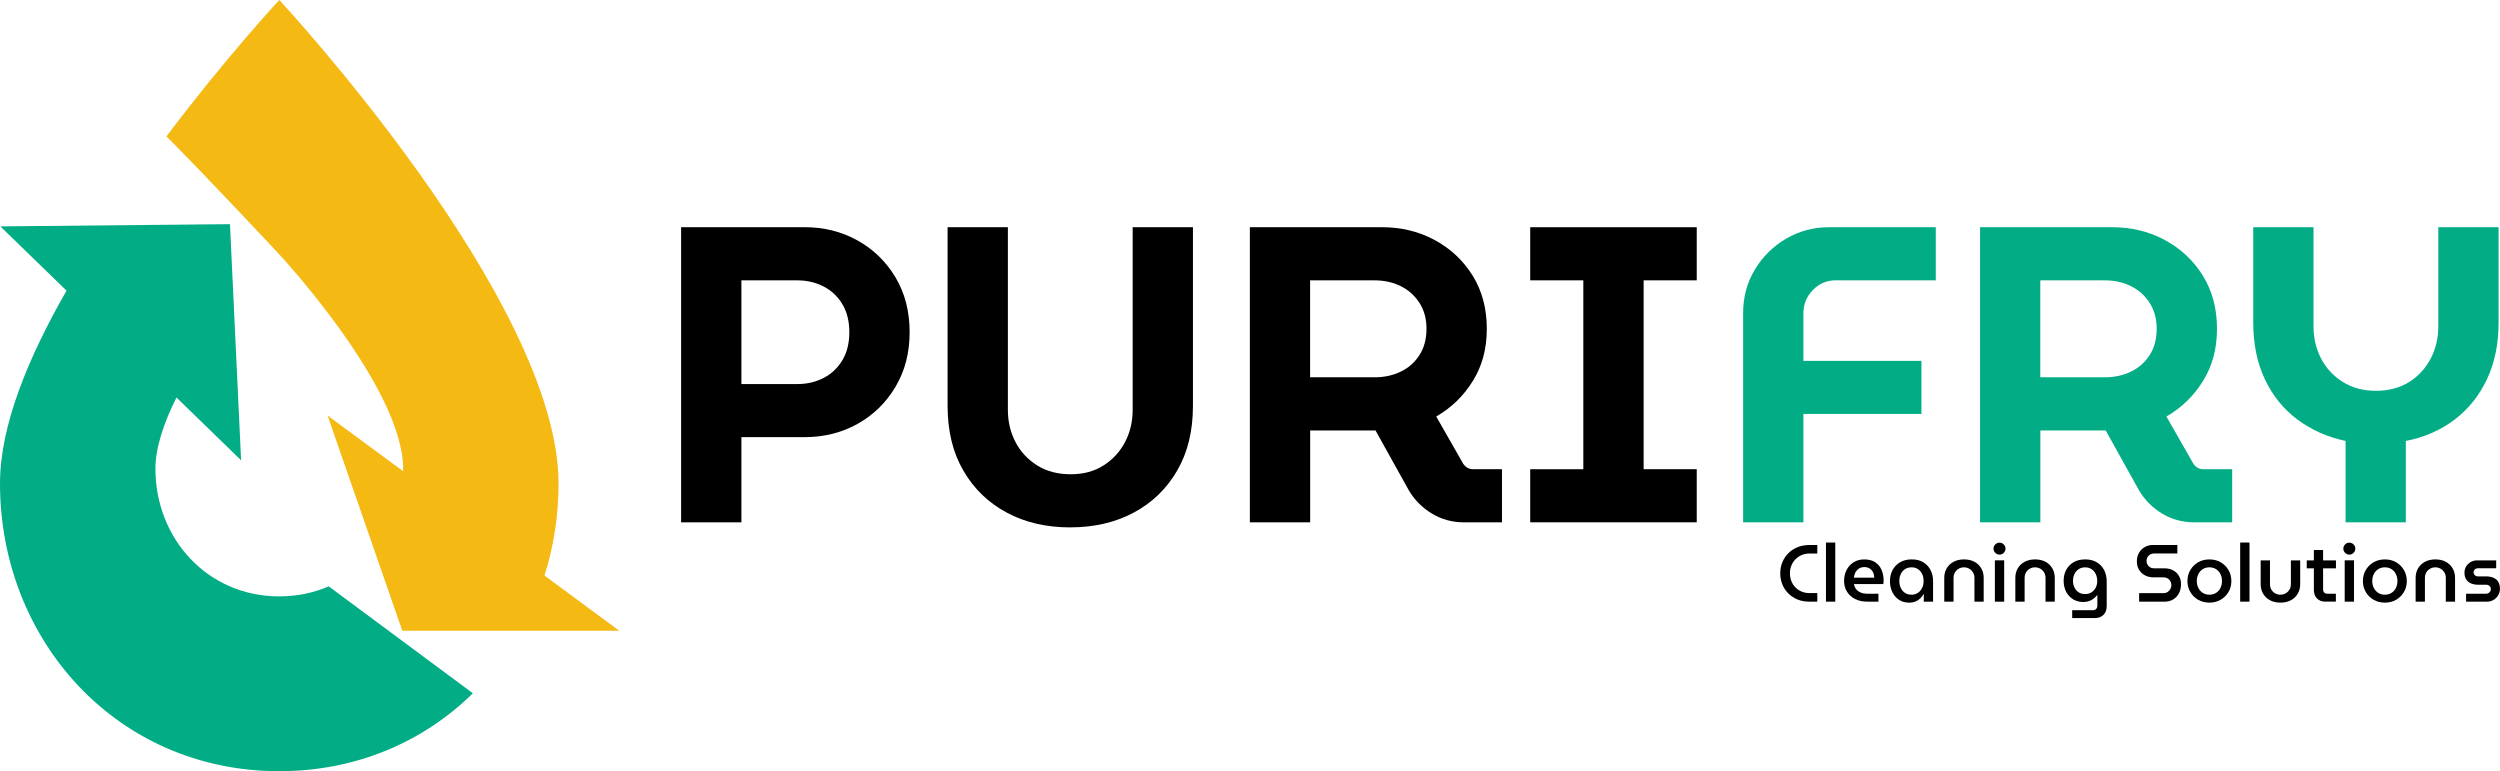<svg xmlns="http://www.w3.org/2000/svg" id="Layer_2" data-name="Layer 2" viewBox="0 0 1028.5 317.27"><defs><style>      .cls-1 {        fill: #02ad86;      }      .cls-2 {        fill: #f4b913;      }    </style></defs><g id="Layer_1-2" data-name="Layer 1"><g><path class="cls-2" d="M224,236.8c3.78-11.94,5.79-24.69,5.79-37.87,0-75.57-114.89-198.93-114.89-198.93,0,0-21.81,23.42-46.43,56.1,15.83,15.79,46.43,48.56,46.43,48.56,0,0,50.95,54.7,50.95,88.21,0,.33,0,.66-.01,.99l-31.08-22.92,30.74,88.54h89.25l-30.74-22.69Z"></path><path class="cls-1" d="M135.25,241.22c-6.13,2.65-12.98,4.13-20.36,4.13-29.74,0-50.95-23.97-50.95-52.48,0-8.78,3.5-19.02,8.66-29.34l26.59,25.84-4.58-97.15L.14,93.13l27.22,26.44C11.59,147.19,0,175.03,0,198.93c0,64.28,47.83,118.34,114.89,118.34,31.95,0,59.53-12.27,79.65-32.06l-59.3-43.98Z"></path><g><path d="M744.34,247.52c-1.82,0-3.46-.31-4.91-.92-1.46-.61-2.71-1.45-3.76-2.51-1.06-1.07-1.87-2.3-2.43-3.71-.57-1.41-.85-2.91-.85-4.51s.28-3.1,.85-4.51c.57-1.41,1.38-2.65,2.43-3.71,1.05-1.07,2.31-1.9,3.76-2.51,1.45-.61,3.09-.92,4.91-.92h3.3v3.5h-3.2c-1.18,0-2.25,.21-3.23,.63-.98,.42-1.83,1-2.55,1.73-.72,.73-1.28,1.59-1.68,2.58-.4,.99-.6,2.06-.6,3.21s.2,2.23,.6,3.23c.4,1,.96,1.86,1.68,2.58,.72,.72,1.57,1.29,2.55,1.7,.98,.41,2.05,.62,3.23,.62h3.2v3.53h-3.3Z"></path><path d="M751.2,247.52v-24.32h3.83v24.32h-3.83Z"></path><path d="M768.22,247.52c-1.91,0-3.58-.36-5.01-1.08-1.43-.72-2.55-1.72-3.35-3-.8-1.28-1.2-2.75-1.2-4.41,0-1.75,.35-3.3,1.07-4.63,.71-1.33,1.69-2.38,2.93-3.13,1.24-.75,2.68-1.13,4.3-1.13,1.82,0,3.32,.39,4.5,1.17,1.18,.78,2.05,1.82,2.61,3.13,.57,1.31,.85,2.78,.85,4.4,0,.22-.01,.48-.03,.77-.02,.29-.06,.51-.1,.67h-12.06c.13,.89,.46,1.63,.97,2.21,.51,.59,1.15,1.03,1.93,1.33s1.64,.45,2.6,.45h4.56v3.26h-4.56Zm-5.53-9.86h8.39c-.02-.42-.08-.84-.18-1.27-.1-.42-.26-.82-.47-1.2-.21-.38-.48-.7-.8-.98-.32-.28-.71-.5-1.15-.67-.44-.17-.96-.25-1.53-.25-.67,0-1.25,.13-1.77,.38s-.94,.59-1.3,1c-.36,.41-.63,.88-.82,1.4-.19,.52-.32,1.05-.38,1.58Z"></path><path d="M785.38,247.92c-1.62,0-3.02-.4-4.2-1.2-1.18-.8-2.08-1.87-2.71-3.21-.63-1.34-.95-2.83-.95-4.45s.36-3.2,1.08-4.55c.72-1.34,1.75-2.41,3.1-3.2,1.34-.79,2.95-1.18,4.81-1.18s3.41,.39,4.71,1.18c1.3,.79,2.3,1.85,3,3.2,.7,1.34,1.05,2.84,1.05,4.48v8.53h-3.83v-3.16h-.07c-.33,.62-.77,1.21-1.3,1.75-.53,.54-1.19,.98-1.97,1.32-.78,.33-1.69,.5-2.73,.5Zm1.03-3.26c1,0,1.87-.25,2.61-.75,.74-.5,1.32-1.18,1.73-2.03,.41-.85,.62-1.82,.62-2.88s-.2-2.02-.6-2.85c-.4-.83-.97-1.5-1.7-2-.73-.5-1.61-.75-2.63-.75s-1.98,.25-2.73,.75c-.75,.5-1.33,1.17-1.73,2.02-.4,.84-.6,1.8-.6,2.86s.2,1.99,.6,2.85c.4,.85,.97,1.53,1.72,2.03,.74,.5,1.65,.75,2.71,.75Z"></path><path d="M799.87,247.52v-9.79c0-1.47,.33-2.77,1-3.91,.67-1.14,1.61-2.04,2.83-2.7,1.22-.65,2.65-.98,4.3-.98s3.07,.33,4.28,.98c1.21,.66,2.15,1.55,2.81,2.7,.67,1.14,1,2.45,1,3.91v9.79h-3.8v-9.76c0-.87-.2-1.63-.6-2.28-.4-.65-.93-1.17-1.58-1.53-.66-.37-1.37-.55-2.15-.55s-1.46,.18-2.12,.55c-.66,.37-1.18,.88-1.57,1.53-.39,.66-.58,1.42-.58,2.28v9.76h-3.83Z"></path><path d="M822.59,228.17c-.67,0-1.24-.24-1.73-.73-.49-.49-.73-1.07-.73-1.73s.24-1.24,.73-1.73,1.07-.73,1.73-.73,1.27,.24,1.75,.73c.48,.49,.72,1.07,.72,1.73s-.24,1.24-.72,1.73c-.48,.49-1.06,.73-1.75,.73Zm-1.9,19.35v-16.99h3.83v16.99h-3.83Z"></path><path d="M829.11,247.52v-9.79c0-1.47,.33-2.77,1-3.91,.67-1.14,1.61-2.04,2.83-2.7,1.22-.65,2.65-.98,4.3-.98s3.07,.33,4.28,.98c1.21,.66,2.15,1.55,2.81,2.7,.67,1.14,1,2.45,1,3.91v9.79h-3.8v-9.76c0-.87-.2-1.63-.6-2.28-.4-.65-.93-1.17-1.58-1.53-.66-.37-1.37-.55-2.15-.55s-1.46,.18-2.12,.55c-.66,.37-1.18,.88-1.57,1.53-.39,.66-.58,1.42-.58,2.28v9.76h-3.83Z"></path><path d="M852.5,254.29v-3.26h8.53c.58,0,1.03-.18,1.35-.53,.32-.36,.48-.8,.48-1.33v-4.4h-.03c-.49,.6-1.01,1.12-1.57,1.55-.56,.43-1.18,.77-1.88,1-.7,.23-1.47,.35-2.31,.35-1.55,0-2.94-.37-4.16-1.1-1.22-.73-2.18-1.76-2.88-3.08-.7-1.32-1.05-2.84-1.05-4.55s.35-3.16,1.05-4.48c.7-1.32,1.7-2.37,3.01-3.15,1.31-.78,2.91-1.17,4.8-1.17s3.36,.38,4.68,1.13,2.35,1.82,3.08,3.18c.73,1.37,1.1,2.96,1.1,4.78v10.09c0,1.53-.44,2.74-1.33,3.63-.89,.89-2.1,1.33-3.63,1.33h-9.23Zm5.3-9.89c1.02,0,1.9-.24,2.65-.72,.74-.48,1.32-1.12,1.73-1.93,.41-.81,.62-1.72,.62-2.71,0-1.07-.2-2.02-.6-2.86-.4-.84-.97-1.52-1.72-2.02-.74-.5-1.64-.75-2.68-.75s-1.9,.25-2.65,.75c-.74,.5-1.32,1.17-1.72,2-.4,.83-.6,1.77-.6,2.81s.2,1.91,.6,2.73c.4,.82,.97,1.48,1.72,1.97,.74,.49,1.63,.73,2.65,.73Z"></path><path d="M880.04,247.52v-3.5h10.03c.64,0,1.2-.16,1.68-.47,.48-.31,.85-.72,1.13-1.22s.42-1.03,.42-1.58c0-.6-.13-1.14-.4-1.63-.27-.49-.64-.88-1.12-1.17-.48-.29-1.03-.43-1.65-.43h-4.16c-1.31,0-2.48-.27-3.51-.82-1.03-.54-1.85-1.3-2.45-2.28-.6-.98-.9-2.13-.9-3.46s.29-2.5,.87-3.51c.58-1.01,1.37-1.8,2.36-2.38,1-.58,2.13-.87,3.4-.87h10.03v3.5h-9.66c-.58,0-1.1,.15-1.57,.43-.47,.29-.83,.67-1.08,1.13-.26,.47-.38,.97-.38,1.5s.13,1.06,.38,1.52c.25,.46,.61,.82,1.07,1.1,.45,.28,.97,.42,1.55,.42h4.26c1.42,0,2.65,.28,3.68,.83s1.83,1.32,2.4,2.3c.57,.98,.85,2.1,.85,3.36,0,1.49-.29,2.77-.88,3.85-.59,1.08-1.39,1.91-2.4,2.5-1.01,.59-2.15,.88-3.41,.88h-10.53Z"></path><path d="M908.96,247.92c-1.75,0-3.31-.39-4.66-1.18s-2.43-1.85-3.21-3.2c-.79-1.34-1.18-2.85-1.18-4.51s.39-3.17,1.18-4.51c.79-1.34,1.86-2.41,3.21-3.2,1.35-.79,2.91-1.18,4.66-1.18s3.28,.39,4.63,1.18c1.35,.79,2.43,1.85,3.21,3.18,.79,1.33,1.18,2.84,1.18,4.53s-.39,3.17-1.18,4.51c-.79,1.34-1.86,2.41-3.21,3.2s-2.9,1.18-4.63,1.18Zm0-3.26c1.04,0,1.95-.25,2.73-.75,.78-.5,1.38-1.17,1.8-2.02,.42-.84,.63-1.8,.63-2.86s-.21-1.99-.63-2.85c-.42-.85-1.02-1.53-1.8-2.03-.78-.5-1.69-.75-2.73-.75s-1.98,.25-2.75,.75c-.77,.5-1.37,1.17-1.8,2.02-.43,.84-.65,1.8-.65,2.86s.22,1.99,.65,2.85c.43,.85,1.03,1.53,1.8,2.03,.77,.5,1.68,.75,2.75,.75Z"></path><path d="M921.61,247.52v-24.32h3.83v24.32h-3.83Z"></path><path d="M938.17,247.92c-1.64,0-3.08-.33-4.3-.98-1.22-.65-2.17-1.56-2.83-2.71-.67-1.15-1-2.45-1-3.9v-9.79h3.83v9.76c0,.87,.19,1.63,.58,2.28,.39,.66,.91,1.17,1.57,1.53,.65,.37,1.37,.55,2.15,.55s1.49-.18,2.15-.55c.65-.37,1.18-.88,1.57-1.53,.39-.65,.58-1.42,.58-2.28v-9.76h3.83v9.79c0,1.44-.33,2.74-1,3.9-.67,1.16-1.61,2.06-2.83,2.71s-2.65,.98-4.3,.98Z"></path><path d="M948.99,233.8v-3.26h12.02v3.26h-12.02Zm7.76,13.72c-1.51,0-2.69-.43-3.55-1.3-.85-.87-1.28-2.04-1.28-3.53v-16.42h3.8v16.25c0,.51,.15,.93,.47,1.25,.31,.32,.72,.48,1.23,.48h3.56v3.26h-4.23Z"></path><path d="M966.51,228.17c-.67,0-1.24-.24-1.73-.73-.49-.49-.73-1.07-.73-1.73s.24-1.24,.73-1.73,1.07-.73,1.73-.73,1.27,.24,1.75,.73c.48,.49,.72,1.07,.72,1.73s-.24,1.24-.72,1.73c-.48,.49-1.06,.73-1.75,.73Zm-1.9,19.35v-16.99h3.83v16.99h-3.83Z"></path><path d="M981.14,247.92c-1.75,0-3.31-.39-4.66-1.18s-2.43-1.85-3.21-3.2c-.79-1.34-1.18-2.85-1.18-4.51s.39-3.17,1.18-4.51c.79-1.34,1.86-2.41,3.21-3.2,1.35-.79,2.91-1.18,4.66-1.18s3.28,.39,4.63,1.18c1.35,.79,2.43,1.85,3.21,3.18,.79,1.33,1.18,2.84,1.18,4.53s-.39,3.17-1.18,4.51c-.79,1.34-1.86,2.41-3.21,3.2s-2.9,1.18-4.63,1.18Zm0-3.26c1.04,0,1.95-.25,2.73-.75,.78-.5,1.38-1.17,1.8-2.02,.42-.84,.63-1.8,.63-2.86s-.21-1.99-.63-2.85c-.42-.85-1.02-1.53-1.8-2.03-.78-.5-1.69-.75-2.73-.75s-1.98,.25-2.75,.75c-.77,.5-1.37,1.17-1.8,2.02-.43,.84-.65,1.8-.65,2.86s.22,1.99,.65,2.85c.43,.85,1.03,1.53,1.8,2.03,.77,.5,1.68,.75,2.75,.75Z"></path><path d="M993.79,247.52v-9.79c0-1.47,.33-2.77,1-3.91,.67-1.14,1.61-2.04,2.83-2.7,1.22-.65,2.65-.98,4.3-.98s3.07,.33,4.28,.98c1.21,.66,2.15,1.55,2.81,2.7,.67,1.14,1,2.45,1,3.91v9.79h-3.8v-9.76c0-.87-.2-1.63-.6-2.28-.4-.65-.93-1.17-1.58-1.53-.66-.37-1.37-.55-2.15-.55s-1.46,.18-2.12,.55c-.66,.37-1.18,.88-1.57,1.53-.39,.66-.58,1.42-.58,2.28v9.76h-3.83Z"></path><path d="M1014.55,247.52v-3.26h8.19c.4,0,.75-.09,1.05-.27s.53-.41,.7-.7c.17-.29,.25-.59,.25-.9,0-.35-.08-.67-.23-.93-.16-.27-.38-.48-.67-.65s-.62-.25-1-.25h-3.33c-1.09,0-2.05-.18-2.9-.53-.84-.35-1.51-.9-2-1.65-.49-.74-.73-1.68-.73-2.81,0-.91,.23-1.74,.68-2.5,.45-.75,1.07-1.37,1.85-1.83,.78-.47,1.65-.7,2.63-.7h7.89v3.26h-7.53c-.51,0-.93,.16-1.27,.48-.33,.32-.5,.72-.5,1.18s.17,.83,.5,1.17,.78,.5,1.33,.5h3.23c1.22,0,2.27,.19,3.13,.57,.87,.38,1.53,.94,1.98,1.7s.68,1.71,.68,2.86c0,.93-.23,1.8-.7,2.61s-1.1,1.45-1.92,1.93c-.81,.48-1.73,.72-2.75,.72h-8.59Z"></path></g><g><path d="M280.21,214.89V93.47h50.82c7.98,0,15.23,1.82,21.77,5.46,6.53,3.64,11.73,8.7,15.61,15.18,3.87,6.48,5.81,13.99,5.81,22.55s-1.94,15.93-5.81,22.46c-3.88,6.53-9.08,11.62-15.61,15.26-6.53,3.64-13.79,5.46-21.77,5.46h-26.02v35.04h-24.8Zm24.8-56.89h23.07c3.93,0,7.52-.84,10.75-2.51,3.24-1.67,5.81-4.1,7.72-7.29,1.91-3.18,2.86-7.02,2.86-11.53s-.95-8.35-2.86-11.53c-1.91-3.18-4.48-5.61-7.72-7.28-3.24-1.67-6.82-2.52-10.75-2.52h-23.07v42.67Z"></path><path d="M440.3,216.97c-9.83,0-18.53-2.02-26.1-6.07-7.57-4.05-13.53-9.8-17.86-17.26-4.34-7.46-6.5-16.33-6.5-26.62V93.47h24.8v75.1c0,4.86,1.04,9.28,3.12,13.27,2.08,3.99,5.06,7.2,8.93,9.63,3.87,2.43,8.47,3.64,13.79,3.64s9.71-1.21,13.53-3.64c3.82-2.43,6.76-5.64,8.85-9.63,2.08-3.99,3.12-8.41,3.12-13.27V93.47h24.8v73.54c0,10.29-2.17,19.17-6.5,26.62-4.34,7.46-10.29,13.21-17.87,17.26-7.57,4.05-16.28,6.07-26.1,6.07Z"></path><path d="M514.19,214.89V93.47h54.29c7.98,0,15.23,1.76,21.77,5.29,6.53,3.53,11.73,8.41,15.61,14.66,3.87,6.24,5.81,13.53,5.81,21.85s-1.91,15.24-5.72,21.42c-3.82,6.19-8.85,11.07-15.09,14.66l11.1,19.43c.46,.69,1.04,1.24,1.73,1.65,.69,.41,1.5,.61,2.43,.61h11.79v21.85h-15.61c-4.86,0-9.28-1.21-13.27-3.64s-7.14-5.61-9.45-9.54l-13.7-24.63h-26.88v37.81h-24.8Zm24.8-59.67h26.54c3.93,0,7.52-.78,10.75-2.34,3.24-1.56,5.81-3.84,7.72-6.85,1.91-3.01,2.86-6.59,2.86-10.75s-.98-7.75-2.95-10.75c-1.97-3.01-4.54-5.29-7.72-6.85-3.18-1.56-6.74-2.34-10.67-2.34h-26.54v39.89Z"></path><path d="M629.53,214.89v-21.85h21.85V115.33h-21.85v-21.85h68.51v21.85h-21.85v77.7h21.85v21.85h-68.51Z"></path><path class="cls-1" d="M717.12,214.89v-86.03c0-6.59,1.59-12.55,4.77-17.87,3.18-5.32,7.46-9.57,12.83-12.75,5.38-3.18,11.3-4.77,17.78-4.77h43.88v21.85h-41.11c-3.7,0-6.85,1.33-9.45,3.99-2.6,2.66-3.9,5.84-3.9,9.54v19.6h48.56v21.85h-48.56v44.58h-24.8Z"></path><path class="cls-1" d="M814.59,214.89V93.47h54.29c7.98,0,15.23,1.76,21.77,5.29,6.53,3.53,11.73,8.41,15.61,14.66,3.87,6.24,5.81,13.53,5.81,21.85s-1.91,15.24-5.72,21.42c-3.82,6.19-8.85,11.07-15.09,14.66l11.1,19.43c.46,.69,1.04,1.24,1.73,1.65,.69,.41,1.5,.61,2.43,.61h11.79v21.85h-15.61c-4.86,0-9.28-1.21-13.27-3.64s-7.14-5.61-9.45-9.54l-13.7-24.63h-26.88v37.81h-24.8Zm24.8-59.67h26.54c3.93,0,7.52-.78,10.75-2.34,3.24-1.56,5.81-3.84,7.72-6.85,1.91-3.01,2.86-6.59,2.86-10.75s-.98-7.75-2.95-10.75c-1.97-3.01-4.54-5.29-7.72-6.85-3.18-1.56-6.74-2.34-10.67-2.34h-26.54v39.89Z"></path><path class="cls-1" d="M964.97,214.89v-33.48c-7.52-1.62-14.14-4.57-19.86-8.85-5.72-4.28-10.18-9.8-13.36-16.56-3.18-6.76-4.77-14.54-4.77-23.33v-39.2h24.8v40.76c0,4.86,1.04,9.28,3.12,13.27,2.08,3.99,5.06,7.2,8.93,9.63,3.87,2.43,8.41,3.64,13.62,3.64s9.89-1.21,13.7-3.64,6.76-5.64,8.85-9.63c2.08-3.99,3.12-8.41,3.12-13.27v-40.76h24.8v39.2c0,8.79-1.59,16.56-4.77,23.33-3.18,6.76-7.63,12.31-13.36,16.65-5.72,4.34-12.4,7.26-20.03,8.76v33.48h-24.8Z"></path></g></g></g></svg>